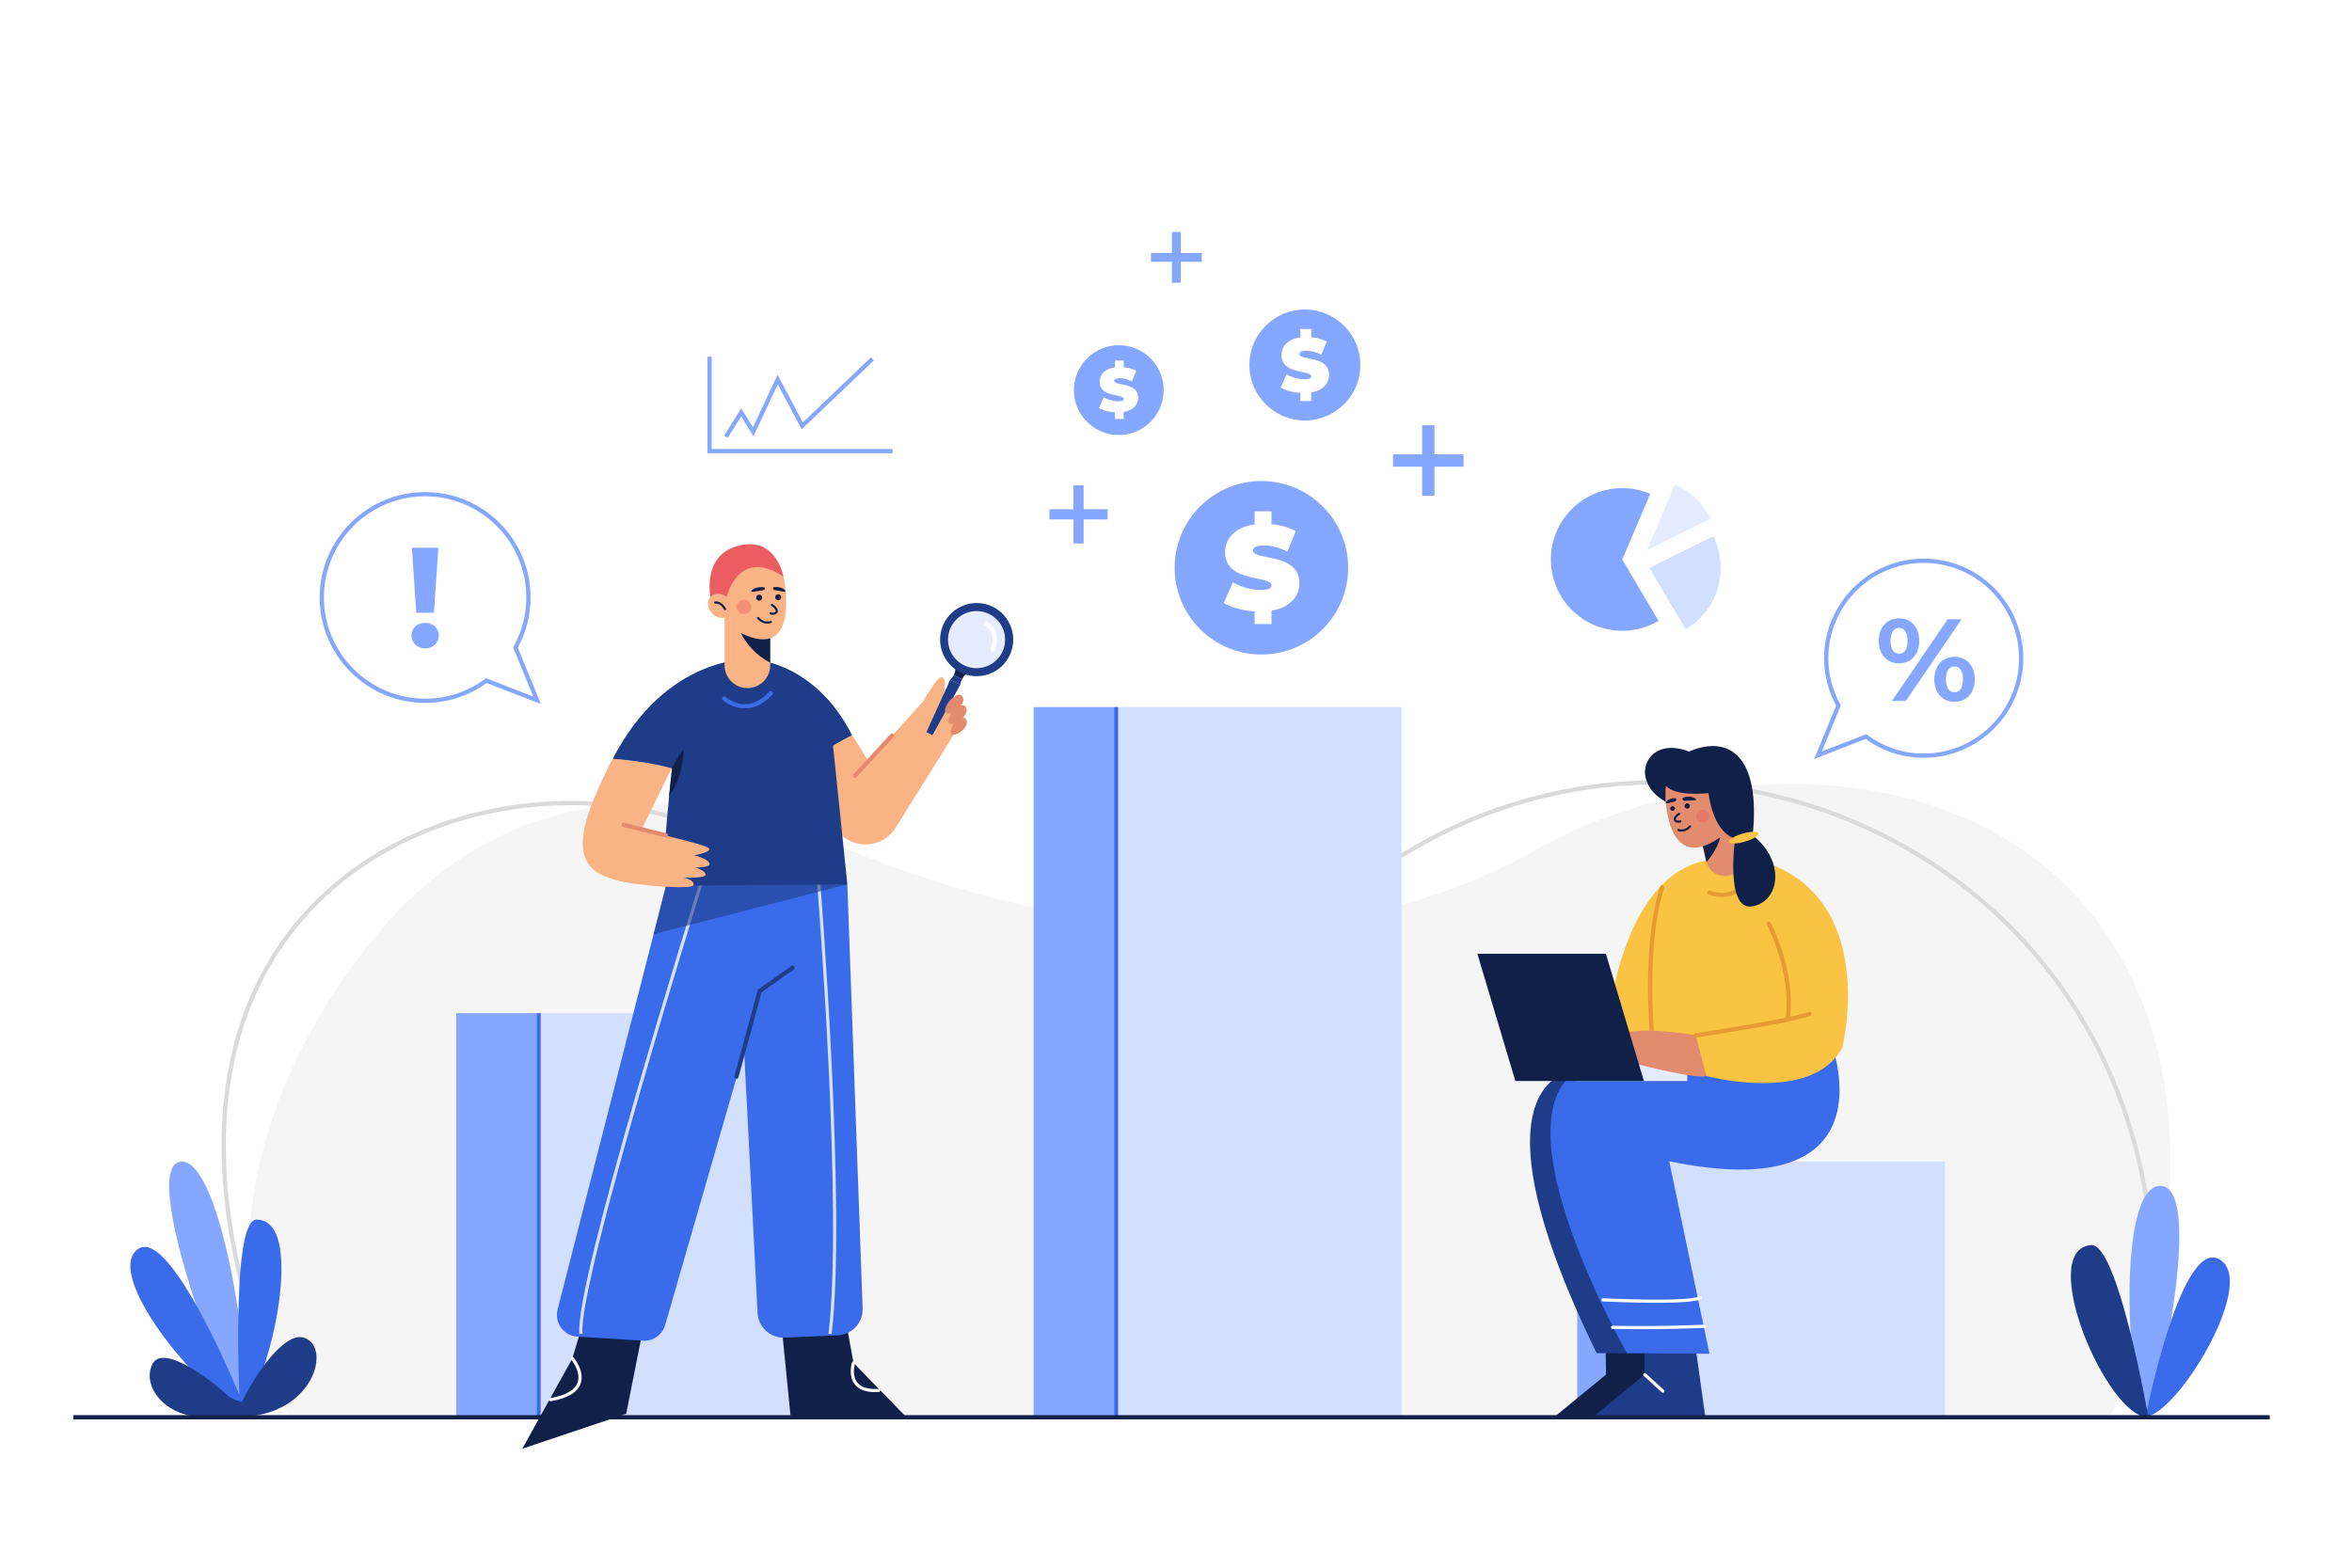 <svg xmlns="http://www.w3.org/2000/svg" xmlns:xlink="http://www.w3.org/1999/xlink" x="0px" y="0px" viewBox="0 0 3000 2000" style="enable-background:new 0 0 3000 2000;" xml:space="preserve"><g id="BACKGROUND">	<rect style="fill:#FFFFFF;" width="3000" height="2000"></rect></g><g id="OBJECTS">	<g>		<g>			<path style="fill:#F6F5F5;" d="M2634.718,1129.191c-173.313-168.814-471.953-159.566-677.068-44.414    c-267.662,150.266-592.617,114.696-877.073-1.515c-198.881-81.251-430.411-103.35-609.111,120.266    c-130.83,163.714-201.253,382.813-118.596,572.568c4.802,11.025,10.494,21.664,16.863,31.981h2321.218    C2804.289,1574.981,2799.702,1289.892,2634.718,1129.191z"></path>			<path style="fill:#DADADA;" d="M350.358,1777.083c-53.971-137.384-75.857-262.102-65.049-370.691    c9.542-95.869,44.065-177.404,102.612-242.341c55.873-61.971,131.94-106.177,219.978-127.84    c81.012-19.935,167.721-19.222,244.151,2.008c115.27,32.016,191.965,104.869,210.421,199.88l-5.299,1.029    c-18.05-92.927-93.341-164.26-206.567-195.708c-75.552-20.984-161.289-21.683-241.417-1.968    c-86.985,21.403-162.112,65.047-217.259,126.213c-57.759,64.064-91.824,144.563-101.25,239.261    c-10.722,107.73,11.047,231.604,64.702,368.182L350.358,1777.083z"></path>			<path style="fill:#DADADA;" d="M2744.81,1732.792l-5.368-0.566c8.399-79.463,5.356-156.337-9.041-228.487    c-13.58-68.06-37.277-132.128-70.432-190.427c-62.527-109.945-156.9-197.001-272.917-251.757    c-56.775-26.795-117.109-45.005-179.327-54.123c-62.922-9.221-126.409-8.932-188.691,0.858    c-132.602,20.847-253.954,84.036-350.938,182.736l-3.85-3.784c97.801-99.532,220.195-163.256,353.95-184.285    c62.817-9.875,126.85-10.167,190.312-0.866c62.746,9.196,123.591,27.56,180.847,54.583    c117.029,55.233,212.228,143.054,275.306,253.969c33.442,58.802,57.341,123.413,71.035,192.039    C2750.199,1575.368,2753.265,1652.788,2744.81,1732.792z"></path>		</g>		<g>			<polygon style="fill:#86A7FF;" points="1866.784,579.659 1829.681,579.659 1829.681,542.559 1813.922,542.559 1813.922,579.659     1776.823,579.659 1776.823,595.419 1813.922,595.419 1813.922,632.522 1829.681,632.522 1829.681,595.419 1866.784,595.419        "></polygon>			<polygon style="fill:#86A7FF;" points="1412.807,649.678 1382.195,649.678 1382.195,619.068 1369.193,619.068 1369.193,649.678     1338.584,649.678 1338.584,662.681 1369.193,662.681 1369.193,693.293 1382.195,693.293 1382.195,662.681 1412.807,662.681        "></polygon>			<polygon style="fill:#86A7FF;" points="1532.851,322.656 1506.137,322.656 1506.137,295.943 1494.79,295.943 1494.79,322.656     1468.079,322.656 1468.079,334.003 1494.79,334.003 1494.79,360.717 1506.137,360.717 1506.137,334.003 1532.851,334.003    "></polygon>			<g>									<ellipse transform="matrix(0.707 -0.707 0.707 0.707 -40.803 1349.997)" style="fill:#86A7FF;" cx="1609.189" cy="724.252" rx="110.683" ry="110.683"></ellipse>				<g>					<path style="fill:#FFFFFF;" d="M1621.813,779.169v16.977h-21.573v-16.211c-15.296-0.915-30.13-5.051-39.31-10.706      l11.621-26.313c10.102,5.966,23.554,9.79,35.337,9.79c10.251,0,13.926-2.142,13.926-5.817c0-13.458-59.202-2.597-59.202-42.524      c0-17.289,12.543-31.818,37.629-35.337v-16.672h21.573v16.367c11.31,1.071,22.333,3.98,31.052,8.875l-10.861,26.157      c-10.563-5.356-20.502-7.953-29.832-7.953c-10.563,0-13.925,3.058-13.925,6.726c0,12.854,59.202,2.142,59.202,41.609      C1657.449,760.66,1645.516,775.04,1621.813,779.169z"></path>				</g>			</g>			<g>									<ellipse transform="matrix(0.23 -0.973 0.973 0.23 615.034 1771.599)" style="fill:#86A7FF;" cx="1426.773" cy="497.235" rx="57.29" ry="57.29"></ellipse>				<g>					<path style="fill:#FFFFFF;" d="M1433.307,525.661v8.788h-11.167v-8.391c-7.917-0.474-15.596-2.614-20.347-5.541l6.015-13.62      c5.229,3.088,12.192,5.068,18.291,5.068c5.306,0,7.208-1.109,7.208-3.011c0-6.966-30.644-1.344-30.644-22.011      c0-8.949,6.492-16.469,19.477-18.291v-8.63h11.167v8.472c5.854,0.555,11.56,2.06,16.073,4.594l-5.622,13.539      c-5.467-2.772-10.612-4.117-15.441-4.117c-5.467,0-7.208,1.583-7.208,3.481c0,6.654,30.644,1.109,30.644,21.537      C1451.753,516.08,1445.576,523.524,1433.307,525.661z"></path>				</g>			</g>			<g>				<circle style="fill:#86A7FF;" cx="1664.37" cy="465.644" r="70.763"></circle>				<g>					<path style="fill:#FFFFFF;" d="M1672.441,500.754v10.854h-13.793v-10.364c-9.779-0.585-19.263-3.229-25.132-6.844l7.43-16.823      c6.458,3.814,15.059,6.259,22.592,6.259c6.554,0,8.903-1.37,8.903-3.719c0-8.604-37.85-1.66-37.85-27.187      c0-11.053,8.019-20.342,24.057-22.592v-10.659h13.793v10.464c7.231,0.685,14.278,2.544,19.853,5.674l-6.944,16.723      c-6.753-3.424-13.108-5.085-19.072-5.085c-6.753,0-8.903,1.955-8.903,4.3c0,8.218,37.85,1.37,37.85,26.602      C1695.224,488.921,1687.595,498.114,1672.441,500.754z"></path>				</g>			</g>		</g>		<g>			<path style="fill:#86A7FF;" d="M307.216,1799.813c-8.663,10.256-132.567-309.424-77.309-317.69    C284.71,1473.924,326.596,1776.869,307.216,1799.813z"></path>			<path style="fill:#3A6BEA;" d="M312.39,1796.578c0,0-99.828-250.381-140.88-198.843    C138.012,1639.789,274.06,1797.854,312.39,1796.578z"></path>			<path style="fill:#3A6BEA;" d="M306.028,1797.661c0,0-12.225-241.374,21.017-241.714    C395.272,1555.251,337.962,1786.787,306.028,1797.661z"></path>			<path style="fill:#1F3C88;" d="M330.513,1792.048c0,0-29.832-2.155-39.889-11.481c-25.58-23.721-82.628-65.419-95.988-40.754    C176.025,1774.175,228.751,1838.711,330.513,1792.048z"></path>			<path style="fill:#1F3C88;" d="M281.945,1805.978c0,0,23.598-10.671,27.588-19.141c14.55-30.884,52.608-87.751,77.644-80.453    C426.942,1717.974,396.428,1821.3,281.945,1805.978z"></path>		</g>		<g>			<path style="fill:#86A7FF;" d="M2737.638,1802.863c10.554,8.154,76.695-288.339,18.302-289.857    C2698.029,1511.5,2714.027,1784.622,2737.638,1802.863z"></path>			<path style="fill:#3A6BEA;" d="M2736.768,1807.334c0,0,47.108-239.538,97.582-198.304    C2875.534,1642.675,2776.575,1804.449,2736.768,1807.334z"></path>			<path style="fill:#1F3C88;" d="M2740.248,1808.079c0,0-38.746-222.865-73.149-219.685    C2596.488,1594.921,2688.039,1809.569,2740.248,1808.079z"></path>		</g>		<g>			<g>				<rect x="581.844" y="1292.591" style="fill:#86A7FF;" width="105.364" height="515.487"></rect>				<rect x="687.208" y="1292.591" style="fill:#D3DFFF;" width="363.946" height="515.487"></rect>				<rect x="684.801" y="1292.591" style="fill:#3A6BEA;" width="4.813" height="515.487"></rect>			</g>			<g>				<rect x="1318.401" y="902.075" style="fill:#86A7FF;" width="105.364" height="904.347"></rect>				<rect x="1423.777" y="902.053" style="fill:#D3DFFF;" width="363.946" height="904.355"></rect>				<rect x="1421.358" y="902.075" style="fill:#3A6BEA;" width="4.814" height="904.347"></rect>			</g>			<g>				<rect x="2011.775" y="1481.847" style="fill:#86A7FF;" width="105.364" height="327.277"></rect>				<rect x="2117.138" y="1481.847" style="fill:#D3DFFF;" width="363.946" height="327.277"></rect>			</g>		</g>		<g>			<g>				<g>					<polygon style="fill:#102048;" points="2109.776,1692.368 2125.942,1808.078 1982.156,1808.078 2048.519,1753.626       2047.668,1695.771      "></polygon>					<path style="fill:#1F3C88;" d="M2013.007,1364.933c0,0-152.766,0,23.503,361.351h67.57L2013.007,1364.933z"></path>					<polygon style="fill:#1F3C88;" points="2159.038,1692.368 2175.203,1808.078 2031.417,1808.078 2097.78,1753.626       2096.929,1695.771      "></polygon>					<path style="fill:#3A6BEA;" d="M2337.146,1335.555c0,0,75.96,204.714-208.029,145.957l51.279,245.598l-105.256-0.9      c0,0-168.873-295.667-62.132-361.278L2337.146,1335.555z"></path>					<path style="fill:#FFFFFF;" d="M2092.052,1695.73c-21.335,0-35.129-0.324-35.404-0.331c-1.118-0.027-2.001-0.955-1.974-2.073      c0.027-1.118,0.972-1.977,2.073-1.974c0.551,0.014,55.972,1.315,117.264-1.348c1.126-0.067,2.063,0.818,2.111,1.934      c0.048,1.118-0.818,2.063-1.934,2.111C2143.219,1695.394,2113.74,1695.73,2092.052,1695.73z"></path>					<path style="fill:#FFFFFF;" d="M2112.474,1662.078c-32.029,0-65.552-1.644-68.023-1.767c-1.116-0.055-1.977-1.006-1.92-2.122      c0.056-1.116,1.024-1.986,2.122-1.92c0.269,0.013,27.292,1.351,55.935,1.684c47.548,0.558,62.79-1.963,67.208-4.172      c0.999-0.497,2.215-0.094,2.716,0.906c0.5,1,0.094,2.215-0.906,2.716C2162.319,1661.045,2137.866,1662.078,2112.474,1662.078z"></path>					<path style="fill:#FFFFFF;" d="M2121.021,1776.815c-0.487,0-0.975-0.174-1.363-0.528l-23.241-21.166      c-0.826-0.752-0.886-2.032-0.133-2.859c0.752-0.826,2.034-0.885,2.859-0.133l23.241,21.166      c0.826,0.752,0.886,2.032,0.133,2.859C2122.119,1776.593,2121.57,1776.815,2121.021,1776.815z"></path>				</g>				<g>					<path style="fill:#FBC343;" d="M2194.173,1097.593c0,0-125.469-22.334-149.172,253.631l304.876-14.689      c0,0,47.005-188.999-99.886-236.983L2194.173,1097.593z"></path>					<rect x="2010.117" y="1356.294" style="fill:#E5ECFF;" width="141.994" height="22.851"></rect>					<path style="fill:#E28B6D;" d="M2162.836,1320.866c0,0-71.487-13.22-95.969-0.734c-21.317,10.872-16.403,21.789-8.324,19.83      l-0.605,2.874c-1.196,5.681,3.185,11.005,8.99,10.925l0,0c4.301-0.059,8.575,0.47,12.734,1.571      c19.946,5.28,82.14,21.121,96.884,17.435l11.017-15.668L2162.836,1320.866z"></path>					<path style="fill:#FBC343;" d="M2176.546,1372.768c0,0,135.139,36.233,173.331-36.233l-63.653-45.046      c0,0-46.026,32.316-123.388,29.378L2176.546,1372.768z"></path>					<polygon style="fill:#102048;" points="2096.833,1379.145 1932.866,1379.145 1884.392,1216.83 2048.359,1216.83      "></polygon>					<path style="fill:#E49B31;" d="M2162.833,1323.565c-1.315,0-2.467-0.963-2.667-2.302c-0.219-1.474,0.798-2.847,2.273-3.067      c1.172-0.174,117.478-17.553,144.802-27.249c1.402-0.498,2.948,0.236,3.446,1.641c0.499,1.404-0.236,2.947-1.641,3.446      c-27.816,9.87-141.008,26.786-145.813,27.502C2163.099,1323.556,2162.965,1323.565,2162.833,1323.565z"></path>					<path style="fill:#E49B31;" d="M2106.623,1315.532c-1.392,0-2.572-1.069-2.687-2.481c-0.023-0.282-2.298-28.707-1.763-65.097      c0.496-33.658,3.568-81.244,15.386-116.797c0.47-1.416,1.996-2.182,3.412-1.71c1.415,0.47,2.18,1.998,1.71,3.411      c-22.238,66.901-13.457,178.634-13.365,179.755c0.121,1.486-0.985,2.788-2.471,2.909      C2106.771,1315.528,2106.697,1315.532,2106.623,1315.532z"></path>					<path style="fill:#E49B31;" d="M2195.887,1144.353c-9.75,0-16.707-3.083-16.839-3.144c-1.355-0.62-1.952-2.221-1.333-3.577      c0.619-1.354,2.221-1.95,3.574-1.334c0.937,0.421,22.301,9.742,41.569-8.286c1.087-1.017,2.795-0.962,3.814,0.127      c1.019,1.088,0.961,2.797-0.127,3.815C2216.049,1141.774,2204.801,1144.353,2195.887,1144.353z"></path>					<path style="fill:#E49B31;" d="M2280.258,1302.487c-0.116,0-0.234-0.008-0.353-0.024c-1.478-0.193-2.52-1.547-2.327-3.025      c7.884-60.449-23.664-119.223-23.983-119.809c-0.713-1.308-0.231-2.947,1.078-3.661c1.31-0.717,2.948-0.23,3.661,1.076      c0.328,0.602,32.713,60.866,24.596,123.091C2282.753,1301.497,2281.593,1302.487,2280.258,1302.487z"></path>				</g>				<g>					<path style="fill:#E28B6D;" d="M2224.966,1093.076c0,10.609-6.947,20.357-17.556,23.534      c-13.194,3.932-26.927-3.662-30.697-16.748c-0.161-0.431-0.269-0.862-0.377-1.346l-6.893-30.212l-0.377-1.669l28.273-27.95      l18.203,9.101l8.832,39.905C2224.75,1089.468,2224.966,1091.298,2224.966,1093.076z"></path>					<path style="fill:#102048;" d="M2194,1068.303c0,0-2.046,13.733-17.287,31.558c-0.161-0.431-0.269-0.862-0.377-1.346      l-6.893-30.212H2194z"></path>					<path style="fill:#E28B6D;" d="M2123.64,998.967c0,0-4.712,121.843,70.346,69.336l17.839-32.985l-27.6-45.102L2123.64,998.967z      "></path>					<path style="fill:#102048;" d="M2124.844,1002.236c0,0,7.306,13.71,54.427,9.671c0,0,4.729,48.767,33.9,58.191l22.439-4.488      c10.322-102.322-30.966-128.351-81.229-106.809c-55.2-21.541-78.096,37.435-29.762,64.126      C2124.467,1015.216,2124.076,1009.932,2124.844,1002.236z"></path>					<path style="fill:#102048;" d="M2213.172,1070.098c0,0-13.015,92.448,21.99,86.166c35.005-6.283,42.634-57.444,0.449-90.653      L2213.172,1070.098z"></path>											<ellipse transform="matrix(0.961 -0.277 0.277 0.961 -208.995 657.412)" style="fill:#FBC343;" cx="2223.827" cy="1068.893" rx="19.596" ry="5.328"></ellipse>					<g>						<path style="fill:#102048;" d="M2130.422,1031.429c0,1.64,1.329,2.969,2.969,2.969c1.64,0,2.969-1.329,2.969-2.969       s-1.329-2.969-2.969-2.969C2131.751,1028.46,2130.422,1029.789,2130.422,1031.429z"></path>						<circle style="fill:#102048;" cx="2152.053" cy="1028.186" r="3.402"></circle>						<path style="fill:#102048;" d="M2140.915,1049.608c-0.657,0-1.245-0.062-1.669-0.125c-1.614-0.238-2.93-0.997-3.705-2.137       c-0.672-0.989-0.892-2.142-0.635-3.335c0.74-3.438,5.285-6.372,6.187-6.925c0.634-0.39,1.468-0.19,1.856,0.446       c0.389,0.635,0.19,1.466-0.445,1.855c-2.131,1.305-4.592,3.487-4.959,5.192c-0.102,0.479-0.032,0.865,0.23,1.25       c0.34,0.501,1.021,0.86,1.866,0.984c1.243,0.185,2.38,0.106,3.114-0.21c0.684-0.295,1.478,0.021,1.773,0.703       c0.296,0.684-0.019,1.478-0.704,1.774C2142.882,1049.488,2141.83,1049.608,2140.915,1049.608z"></path>						<path style="fill:#102048;" d="M2144.941,1060.96c-1.401,0-2.895-0.229-4.466-0.777c-0.704-0.245-1.075-1.015-0.83-1.719       c0.244-0.703,1.011-1.078,1.718-0.829c7.64,2.661,12.993-3.92,13.217-4.202c0.464-0.581,1.313-0.68,1.896-0.217       c0.583,0.462,0.683,1.308,0.221,1.892C2156.642,1055.178,2151.98,1060.96,2144.941,1060.96z"></path>						<path style="fill:#102048;" d="M2146.418,1020.238c1.778,2.31,3.75,1.207,9.223,1.024c1.253-0.042,8.054,0.217,7.742-1.407       c-0.222-1.155-4.297-3.311-8.855-3.528c-2.518-0.12-4.649,0.216-6.789,0.965c-0.525,0.184-1.035,0.41-1.395,0.774       C2145.745,1018.672,2145.801,1019.436,2146.418,1020.238z"></path>						<path style="fill:#102048;" d="M2138.012,1020.643c-0.671,2.424-2.555,1.942-6.89,3.094c-0.992,0.264-6.227,2.117-6.489,0.637       c-0.186-1.052,2.328-3.893,5.822-5.172c1.93-0.707,3.7-0.927,5.606-0.791c0.468,0.033,0.937,0.106,1.331,0.335       C2138.05,1019.127,2138.244,1019.802,2138.012,1020.643z"></path>						<circle style="opacity:0.4;fill:#EB5D60;" cx="2171.668" cy="1041.166" r="8.166"></circle>					</g>				</g>			</g>			<g>				<g>					<path style="fill:#FFFFFF;" d="M2453.679,715.414c-68.658,0-124.315,55.658-124.315,124.316      c0,21.893,5.704,42.436,15.64,60.303l-26.055,63.4l61.093-23.708c20.627,15.216,46.038,24.32,73.637,24.32      c68.658,0,124.316-55.658,124.316-124.315C2577.995,771.072,2522.337,715.414,2453.679,715.414z"></path>					<path style="fill:#86A7FF;" d="M2314.061,968.224l27.956-68.024c-10.048-18.518-15.352-39.396-15.352-60.471      c0-70.036,56.979-127.015,127.015-127.015c70.035,0,127.014,56.978,127.014,127.015c0,70.036-56.979,127.014-127.014,127.014      c-26.694,0-52.26-8.282-74.037-23.97L2314.061,968.224z M2380.449,936.672l1.194,0.881      c21.101,15.566,46.011,23.794,72.036,23.794c67.06,0,121.615-54.557,121.615-121.617s-54.556-121.617-121.615-121.617      s-121.617,54.558-121.617,121.617c0,20.594,5.291,40.992,15.3,58.991l0.632,1.135l-24.159,58.785L2380.449,936.672z"></path>				</g>				<g>					<path style="fill:#86A7FF;" d="M2396.36,817.551c0-17.558,10.712-28.718,25.895-28.718c15.171,0,25.738,11.009,25.738,28.718      c0,17.71-10.566,28.724-25.738,28.724C2407.071,846.275,2396.36,835.115,2396.36,817.551z M2433.112,817.551      c0-11.16-4.314-16.516-10.857-16.516c-6.41,0-10.869,5.507-10.869,16.516c0,11.015,4.459,16.522,10.869,16.522      C2428.798,834.073,2433.112,828.717,2433.112,817.551z M2484.308,790.02h17.704l-71.129,104.173h-17.716L2484.308,790.02z       M2467.186,866.663c0-17.558,10.724-28.724,25.75-28.724c15.183,0,25.895,11.166,25.895,28.724      c0,17.558-10.712,28.724-25.895,28.724C2477.91,895.387,2467.186,884.221,2467.186,866.663z M2503.805,866.663      c0-11.015-4.326-16.522-10.869-16.522c-6.398,0-10.857,5.362-10.857,16.522c0,11.16,4.459,16.516,10.857,16.516      C2499.479,883.179,2503.805,877.677,2503.805,866.663z"></path>				</g>			</g>		</g>		<g>			<g>				<g>					<g>						<polygon style="fill:#102048;" points="993.63,1658.192 1008.583,1808.815 1155.394,1807.21 1088.674,1738.726        1073.438,1655.29       "></polygon>						<path style="fill:#FFFFFF;" d="M1116.301,1776.053c-12.169,0.001-20.933-3.346-26.09-9.974       c-8.694-11.175-3.682-27.29-3.464-27.97c0.34-1.064,1.479-1.652,2.542-1.31c1.064,0.338,1.652,1.477,1.314,2.542       c-0.046,0.147-4.573,14.795,2.816,24.268c4.9,6.284,14.017,9.062,27.105,8.263c1.11-0.069,2.076,0.78,2.144,1.897       c0.069,1.115-0.78,2.075-1.896,2.144C1119.234,1776.005,1117.743,1776.053,1116.301,1776.053z"></path>					</g>					<g>						<polygon style="fill:#102048;" points="753.238,1655.703 730.021,1733.093 666.175,1848.21 798.705,1803.711        827.726,1657.638       "></polygon>						<path style="fill:#FFFFFF;" d="M702.318,1787.611c-0.968,0-1.824-0.697-1.992-1.683c-0.189-1.102,0.551-2.148,1.653-2.337       c19.518-3.346,31.204-9.949,34.73-19.628c4.993-13.701-8.1-29.406-8.233-29.564c-0.722-0.853-0.615-2.13,0.238-2.852       c0.854-0.723,2.131-0.616,2.853,0.239c0.605,0.714,14.734,17.679,8.945,33.564c-4.06,11.143-16.795,18.622-37.85,22.232       C702.547,1787.602,702.432,1787.611,702.318,1787.611z"></path>					</g>					<path style="fill:#3A6BEA;" d="M1080.782,1128.18l19.521,541.004c0.658,18.239-13.521,33.593-31.755,34.386l-67.624,2.94      c-18.228,0.792-33.684-13.265-34.619-31.486l-29.751-579.912L1080.782,1128.18z"></path>					<path style="fill:#3A6BEA;" d="M1019.313,1097.894l-4.912,17.111l-9.446,32.711L848.42,1690.46      c-3.617,12.469-15.384,20.782-28.338,19.972l-83.773-5.236c-17.327-1.08-29.364-17.705-25.1-34.492l122.475-478.89      l16.086-62.992l121.989-22.239L1019.313,1097.894z"></path>					<g style="opacity:0.8;">						<path style="fill:#FFFFFF;" d="M1042.267,1126.67c0.336,4.184,33.457,420.351,14.447,574.796l4.019,0.498       c19.059-154.854-14.095-571.43-14.433-575.623L1042.267,1126.67z"></path>						<path style="fill:#FFFFFF;" d="M893.134,1123.492c-6.588,21.049-161.296,516.17-154.111,578.453l4.024-0.461       c-7.091-61.438,152.339-571.637,153.951-576.78L893.134,1123.492z"></path>					</g>					<polygon style="opacity:0.6;fill:#1F3C88;" points="1080.794,1128.175 1004.956,1147.715 833.684,1191.814 849.77,1128.823       971.759,1106.584 1014.402,1115.004      "></polygon>					<path style="fill:#1F3C88;" d="M939.375,1376.257c-0.234,0-0.472-0.031-0.709-0.095c-1.438-0.39-2.288-1.873-1.897-3.312      l29.941-110.239l42.621-30.247c1.214-0.863,2.9-0.576,3.763,0.639c0.863,1.215,0.576,2.9-0.639,3.763l-41.043,29.126      l-29.434,108.372C941.651,1375.466,940.563,1376.257,939.375,1376.257z"></path>				</g>				<g>					<path style="fill:#1F3C88;" d="M957.222,840.987l68.204,135.69c22.554-17.583,46.527-30.963,61.465-38.581      C1037.882,841.203,957.222,840.987,957.222,840.987z"></path>					<path style="fill:#F9B384;" d="M1202.099,892.689c0,0,6.53-22.491,0.725-28.296c-5.804-5.804-24.668,29.747-24.668,29.747      l-70.376,77.631c-6.986-12.36-13.969-23.54-20.89-33.675c-14.938,7.619-38.911,20.998-61.465,38.581l38.045,75.69      c9.395,18.692,30.369,28.518,50.744,23.773c11.677-2.719,21.799-9.957,28.149-20.127l75.697-121.244      C1223.634,917.381,1216.375,903.952,1202.099,892.689z"></path>					<path style="fill:#F9B384;" d="M850.849,1065.885c-3.454,13.063-5.236,20.997-5.236,20.997l1.727,43.074      c0,0-73.275,1.376-94.866-25.275c-14.521-17.925-12.838-47.459,12.145-101.883c6.488-14.133,10.823-23.98,16.922-34.721      c19.918,1.404,47.176,4.696,75.191,11.983l-38.36,78.178L850.849,1065.885z"></path>					<path style="fill:#1F3C88;" d="M957.222,840.987c0,0-106.912-5.857-175.671,127.063c24.292,1.771,59.366,6.252,93.518,17.417      C894.84,928.203,923.401,863.683,957.222,840.987z"></path>					<path style="fill:#1F3C88;" d="M1080.794,1128.175l-233.453,1.781c-1.565-25.693,1.781-71.035,6.154-114.541      c0.27-2.483,0.486-4.912,0.755-7.395c1.943-18.892,4.048-37.244,5.992-53.114c0.594-5.128,1.187-9.986,1.727-14.52      c2.861-22.563,4.912-37.515,4.912-37.515l90.359-61.859c42.48,13.44,103.583,93.273,103.583,93.273L1080.794,1128.175z"></path>					<g>						<polygon style="fill:#1F3C88;" points="1212.023,867.184 1181.663,934.05 1189.331,937.903 1224.859,873.634       "></polygon>						<path style="fill:#102048;" d="M1232.954,858.99l-14.014-7.041c-0.212,3.394-0.986,6.463-2.338,9.196l10.501,5.276       C1228.491,863.746,1230.446,861.269,1232.954,858.99z"></path>						<path style="fill:#1F3C88;" d="M1216.603,861.146c-1.114,2.252-2.614,4.28-4.579,6.039l12.836,6.45       c0.3-2.559,1.073-4.955,2.244-7.212L1216.603,861.146z"></path>													<ellipse transform="matrix(0.944 -0.33 0.33 0.944 -199.505 456.58)" style="fill:#1F3C88;" cx="1245.685" cy="816.187" rx="46.654" ry="46.654"></ellipse>													<ellipse transform="matrix(0.658 -0.753 0.753 0.658 -188.632 1216.97)" style="fill:#E5ECFF;" cx="1245.685" cy="816.187" rx="36.427" ry="36.427"></ellipse>						<path style="fill:#FFFFFF;" d="M1266.387,831.532c-0.325,0-0.656-0.059-0.977-0.184c-1.39-0.539-2.078-2.104-1.538-3.493       c4.926-12.681,1.836-24.985-7.516-29.922c-1.318-0.696-1.822-2.329-1.126-3.647c0.696-1.317,2.327-1.822,3.647-1.126       c11.855,6.259,15.979,21.33,10.027,36.65C1268.488,830.878,1267.468,831.532,1266.387,831.532z"></path>					</g>					<g>						<path style="fill:#E28B6D;" d="M1220.334,905.809c-5.251,4.022-11.512,6.029-14.265,3.038       c-2.656-2.886,2.324-11.103,3.996-13.469c2.366-3.349,12.7-12.983,17.024-7.575       C1231.468,893.277,1226.626,900.99,1220.334,905.809z"></path>						<path style="fill:#E28B6D;" d="M1224.566,919.231c-5.251,4.022-11.512,6.029-14.265,3.038       c-2.656-2.886,2.324-11.103,3.996-13.469c2.366-3.348,12.7-12.983,17.024-7.575       C1235.7,906.7,1230.858,914.412,1224.566,919.231z"></path>						<path style="fill:#E28B6D;" d="M1225.815,933.311c-4.691,3.593-10.285,5.386-12.744,2.714       c-2.373-2.579,2.076-9.919,3.57-12.033c2.114-2.992,11.346-11.599,15.209-6.767       C1235.761,922.116,1231.436,929.006,1225.815,933.311z"></path>					</g>					<path style="fill:#F9B384;" d="M825.007,1129.308c0,0,58.734,5.908,59.794-0.339c1.059-6.247-12.826-9.394-12.826-9.394      s29.012,1.255,28.122-4.034c-0.889-5.289-13.421-8.924-13.421-8.924s20.346,0.559,18.228-5.306      c-2.118-5.865-19.217-10.146-19.217-10.146s27.038-4.917,16.743-10.125s-66.45-18.081-66.45-18.081L825.007,1129.308z"></path>					<path style="fill:#E28B6D;" d="M849.412,1068.359c-0.214,0-0.432-0.025-0.649-0.079l-53.753-13.27      c-1.447-0.357-2.33-1.82-1.973-3.267c0.357-1.447,1.818-2.335,3.267-1.973l53.753,13.27c1.447,0.357,2.33,1.82,1.973,3.267      C851.727,1067.537,850.625,1068.359,849.412,1068.359z"></path>					<path style="fill:#E28B6D;" d="M1090.51,992.34c-0.654,0-1.309-0.236-1.828-0.713c-1.096-1.01-1.166-2.718-0.156-3.814      l47.231-51.278c1.009-1.096,2.717-1.166,3.813-0.157c1.096,1.01,1.166,2.718,0.156,3.814l-47.23,51.278      C1091.963,992.047,1091.238,992.34,1090.51,992.34z"></path>					<path style="fill:#3A6BEA;" d="M950.129,903.706c-16.397,0-27.925-10.422-28.111-10.595c-1.092-1.014-1.156-2.722-0.142-3.814      c1.014-1.091,2.718-1.156,3.81-0.145c1.083,0.998,26.808,24.029,55.575-6.613c1.021-1.087,2.727-1.14,3.815-0.12      c1.086,1.021,1.141,2.728,0.12,3.815C972.657,899.59,960.432,903.706,950.129,903.706z"></path>					<path style="fill:#102048;" d="M857.431,978.731c-1.074,9.43-2.15,19.267-3.181,29.29c-0.27,2.483-0.486,4.912-0.755,7.395      c18.998-25.613,18.438-58.15,18.408-59.418C864.101,966.696,859.147,975.52,857.431,978.731z"></path>				</g>				<g>					<path style="fill:#F9B384;" d="M982.414,780.783v67.927c0,16.119-13.002,29.121-29.055,29.121      c-16.119,0-29.121-13.002-29.121-29.121v-67.927H982.414z"></path>					<path style="fill:#102048;" d="M982.414,799.091v46.302c-26.468-13.4-37.28-37.612-37.28-37.612L982.414,799.091z"></path>					<path style="fill:#F9B384;" d="M999.429,736.04c0,0,23.632,109.452-54.312,71.724l-26.948-36.899l17.827-53.897l40.63-2.488      L999.429,736.04z"></path>					<path style="fill:#EB5D60;" d="M999.429,736.04c0,0-55.141-44.361-75.041,33.167l-17.413-3.317      c0,0-14.723-59.427,38.143-70.481C990.722,685.874,999.429,736.04,999.429,736.04z"></path>											<ellipse transform="matrix(0.707 -0.707 0.707 0.707 -277.407 875.966)" style="fill:#F9B384;" cx="918.697" cy="772.848" rx="14.036" ry="16.788"></ellipse>					<path style="fill:#102048;" d="M924.867,778.453c-0.491,0-0.964-0.268-1.203-0.734c-0.044-0.085-4.411-8.442-11.307-7.706      c-0.752,0.068-1.406-0.458-1.485-1.199c-0.079-0.741,0.458-1.406,1.199-1.485c8.751-0.927,13.786,8.751,13.997,9.164      c0.338,0.663,0.073,1.474-0.589,1.813C925.283,778.405,925.073,778.453,924.867,778.453z"></path>					<g>													<ellipse transform="matrix(0.924 -0.383 0.383 0.924 -216.141 437.736)" style="fill:#102048;" cx="992.254" cy="762.176" rx="3.795" ry="3.795"></ellipse>						<circle style="fill:#102048;" cx="968.301" cy="762.513" r="3.795"></circle>						<path style="fill:#102048;" d="M985.491,784.309c-1.003,0-2.154-0.131-3.182-0.575c-0.684-0.296-0.999-1.089-0.703-1.774       c0.294-0.684,1.088-1.003,1.774-0.703c0.845,0.365,2.143,0.453,3.558,0.245c0.986-0.146,1.784-0.57,2.188-1.165       c0.314-0.462,0.402-0.943,0.28-1.514c-0.419-1.947-3.198-4.419-5.603-5.892c-0.635-0.389-0.835-1.22-0.445-1.856       c0.389-0.635,1.219-0.836,1.856-0.445c0.998,0.611,6.019,3.853,6.831,7.625c0.277,1.288,0.04,2.532-0.686,3.6       c-0.84,1.234-2.269,2.058-4.026,2.317C986.864,784.241,986.216,784.309,985.491,784.309z"></path>						<path style="fill:#102048;" d="M978.744,795.654c-7.778,0-12.93-6.391-12.992-6.469c-0.462-0.585-0.362-1.434,0.223-1.896       c0.584-0.462,1.432-0.363,1.894,0.221c0.259,0.326,6.297,7.738,14.916,4.737c0.703-0.249,1.473,0.125,1.718,0.83       c0.246,0.703-0.126,1.473-0.83,1.718C981.94,795.402,980.289,795.654,978.744,795.654z"></path>						<path style="fill:#102048;" d="M975.562,751.199c-0.862,2.289-3.331,1.789-8.994,2.786c-1.296,0.228-8.133,1.871-8.484,0.459       c-0.249-1.004,3.021-3.648,7.585-4.786c2.521-0.628,4.835-0.797,7.329-0.625c0.612,0.042,1.226,0.122,1.743,0.349       C975.603,749.759,975.862,750.404,975.562,751.199z"></path>						<path style="fill:#102048;" d="M986.103,751.055c0.733,2.286,2.964,1.785,8.043,2.779c1.162,0.227,7.285,1.866,7.628,0.454       c0.243-1.003-2.651-3.643-6.737-4.777c-2.257-0.626-4.337-0.794-6.585-0.621c-0.551,0.042-1.106,0.123-1.576,0.349       C986.093,749.616,985.849,750.262,986.103,751.055z"></path>													<ellipse transform="matrix(0.23 -0.973 0.973 0.23 -22.12 1519.511)" style="opacity:0.4;fill:#EB5D60;" cx="948.931" cy="773.731" rx="9.109" ry="9.109"></ellipse>					</g>				</g>			</g>			<g>				<g>					<path style="fill:#FFFFFF;" d="M542.26,630.449c72.791,0,131.799,59.008,131.799,131.799c0,23.211-6.047,44.99-16.581,63.933      l27.623,67.216l-64.771-25.135c-21.869,16.132-48.81,25.785-78.07,25.785c-72.791,0-131.799-59.008-131.799-131.799      S469.469,630.449,542.26,630.449z"></path>					<path style="fill:#86A7FF;" d="M689.988,898.189l-69.259-26.877c-23.074,16.644-50.174,25.434-78.469,25.434      c-74.163,0-134.498-60.335-134.498-134.498c0-74.162,60.335-134.497,134.498-134.497c74.162,0,134.497,60.335,134.497,134.497      c0,22.342-5.63,44.476-16.293,64.102L689.988,898.189z M542.26,633.148c-71.186,0-129.101,57.914-129.101,129.1      c0,71.186,57.914,129.1,129.101,129.1c27.627,0,54.069-8.734,76.467-25.258l1.195-0.881l60.292,23.397l-25.727-62.602      l0.632-1.135c10.625-19.106,16.241-40.761,16.241-62.622C671.36,691.062,613.446,633.148,542.26,633.148z"></path>				</g>				<g>					<path style="fill:#86A7FF;" d="M524.81,810.769c0-9.252,7.257-16.155,17.426-16.155c10.161,0,17.426,6.902,17.426,16.155      c0,9.075-7.264,16.524-17.426,16.524C532.067,827.293,524.81,819.844,524.81,810.769z"></path>					<polygon style="fill:#86A7FF;" points="525.349,698.772 559.115,698.772 553.483,781.726 530.981,781.726      "></polygon>				</g>			</g>		</g>		<g>			<path style="fill:#86A7FF;" d="M2104.942,630.019c-37.424-16.016-82.324-5.322-108.134,28.522    c-30.484,39.973-22.792,97.09,17.181,127.575c30.341,23.139,70.55,24.263,101.501,5.99l-46.304-78.368L2104.942,630.019z"></path>			<path style="fill:#D3DFFF;" d="M2103.821,724.534l46.304,78.368c9.826-5.801,18.728-13.538,26.073-23.171    c21.715-28.475,24.042-65.642,9.145-95.692L2103.821,724.534z"></path>			<path style="fill:#E5ECFF;" d="M2182.195,661.548c-6.016-12.135-14.827-23.114-26.326-31.883    c-6.129-4.674-12.664-8.441-19.441-11.341l-35.756,83.719L2182.195,661.548z"></path>		</g>		<g>			<polygon style="fill:#86A7FF;" points="1138.598,578.205 902.368,578.205 902.368,455.033 907.765,455.033 907.765,572.808     1138.598,572.808    "></polygon>			<polygon style="fill:#86A7FF;" points="928.208,558.629 923.626,555.778 945.398,520.787 960.355,545.261 991.799,478.182     1023.94,538.892 1111.02,455.861 1114.744,459.766 1022.505,547.715 992.093,490.268 960.983,556.635 945.357,531.068    "></polygon>		</g>		<rect x="93.622" y="1805.38" style="fill:#102048;" width="2801.44" height="5.396"></rect>	</g></g></svg>